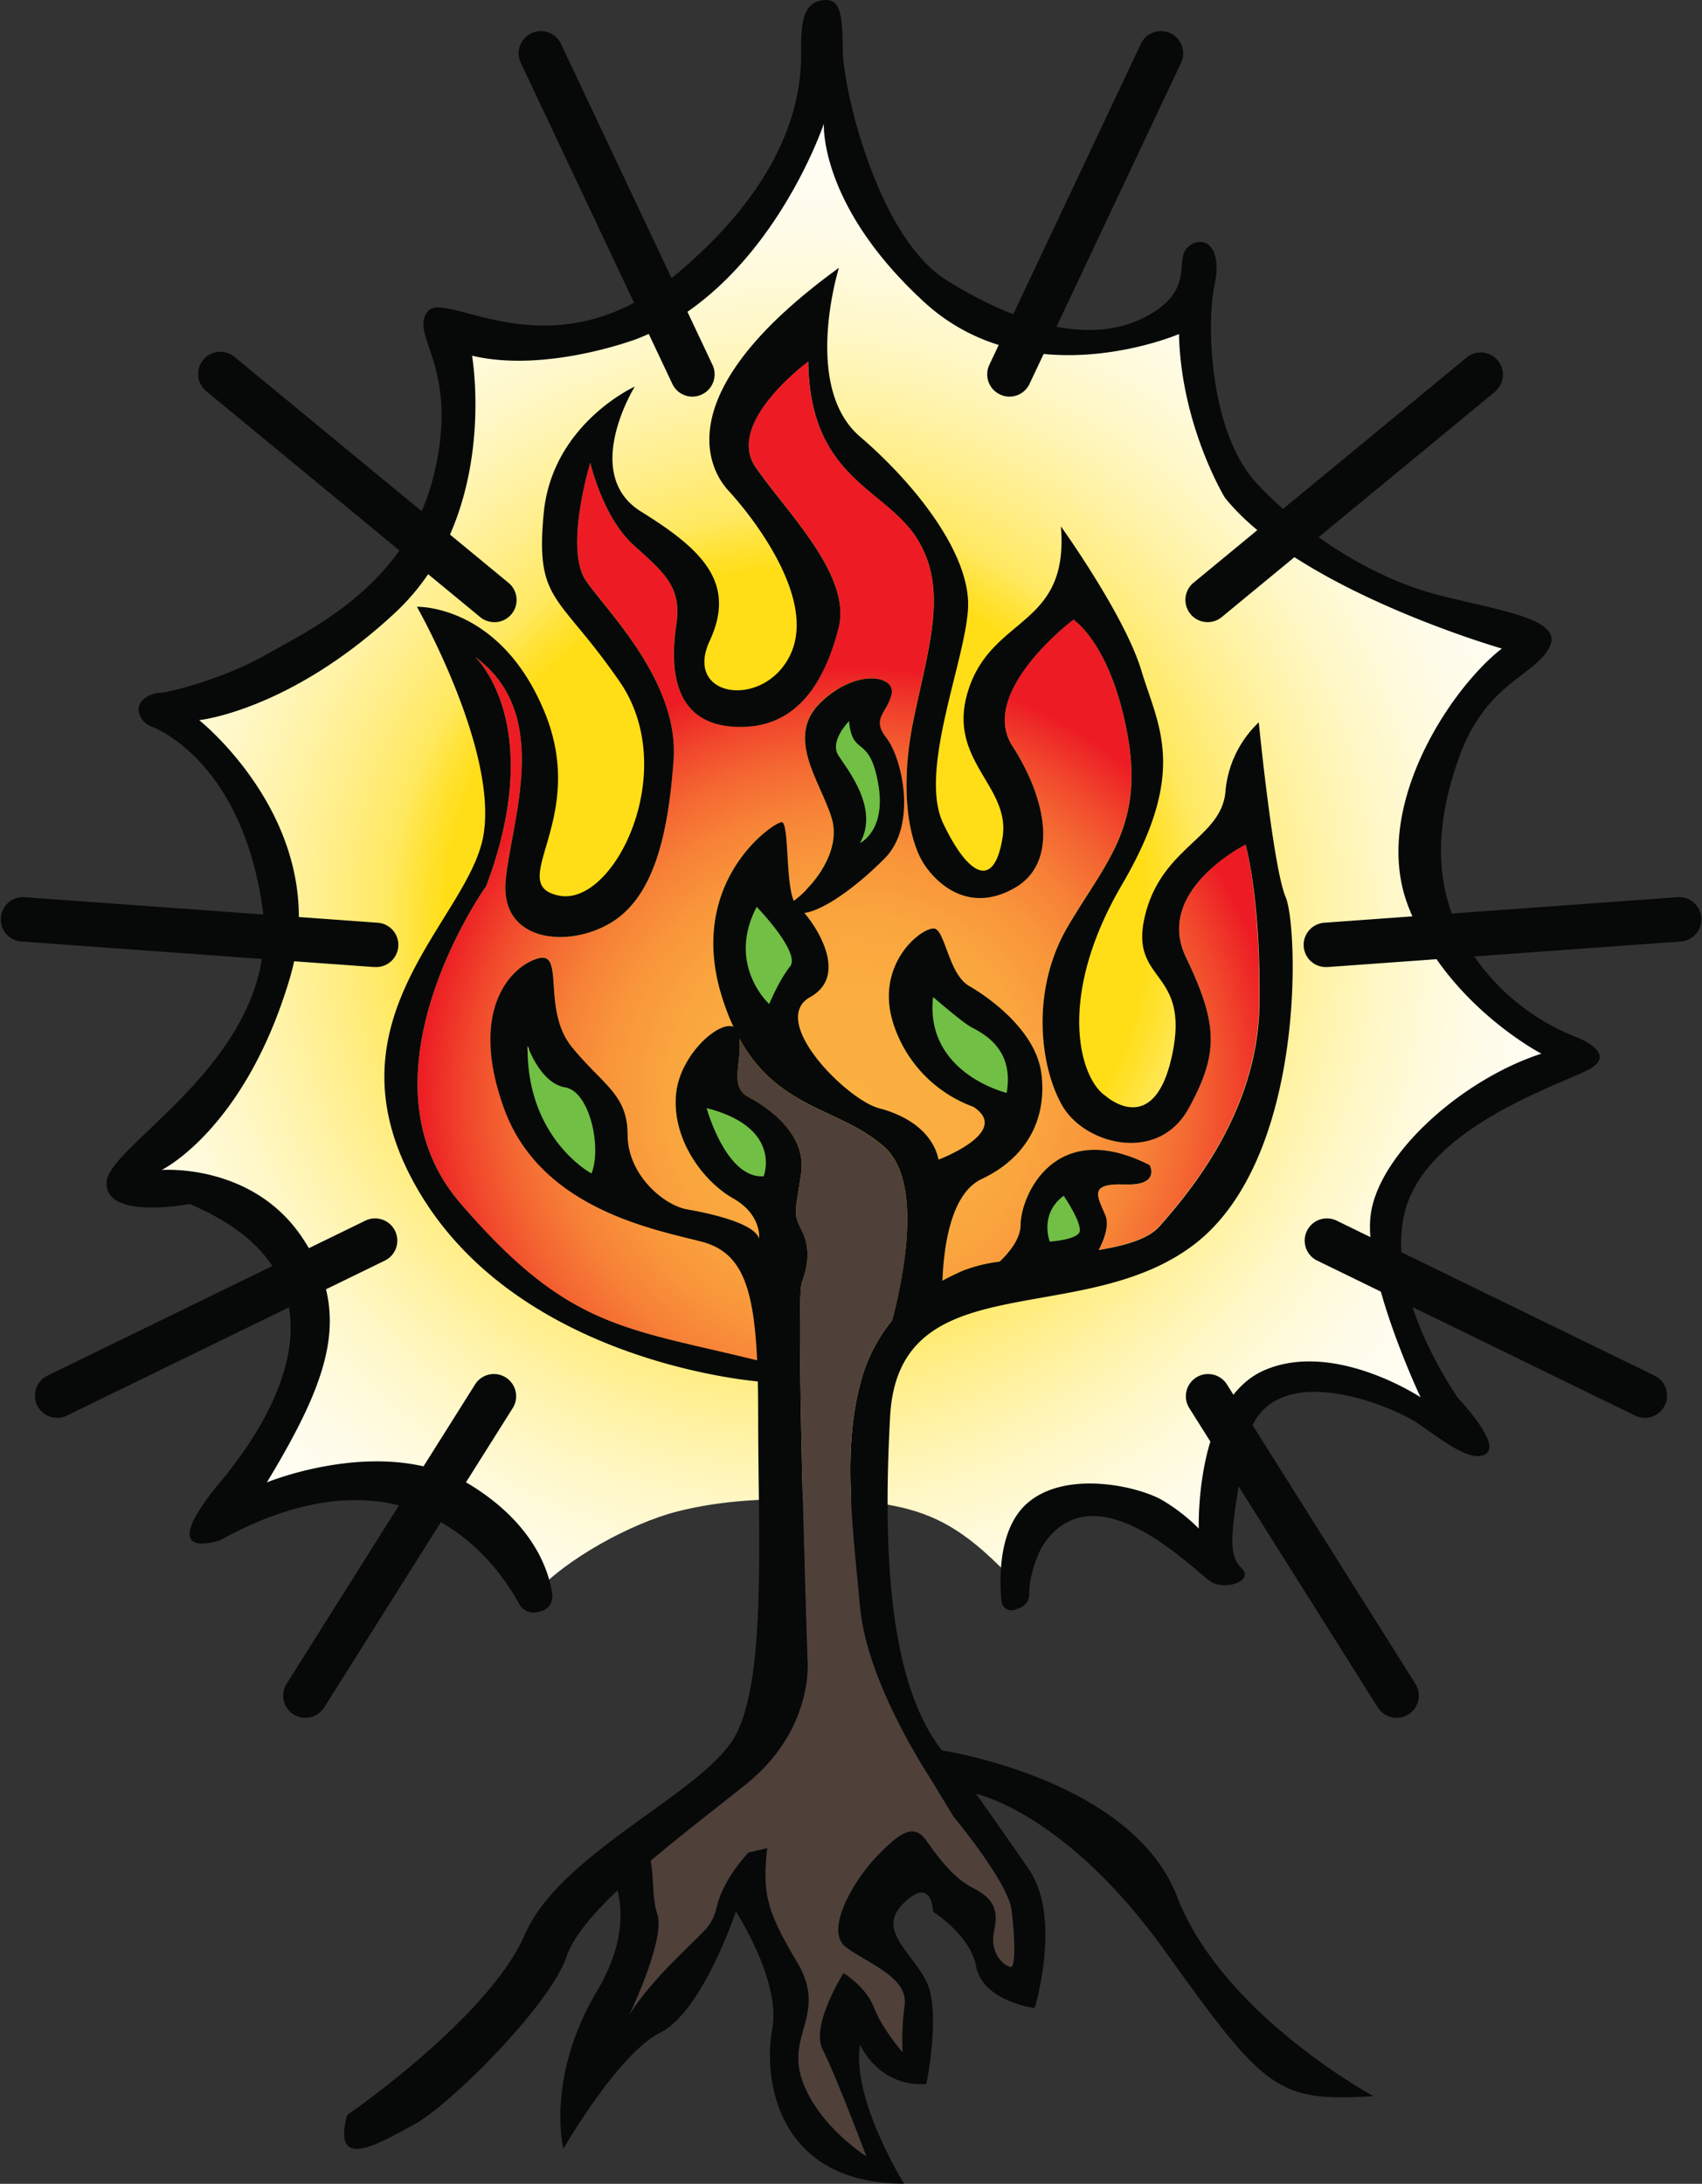 <svg xmlns="http://www.w3.org/2000/svg" xmlns:xlink="http://www.w3.org/1999/xlink" viewBox="0 0 474.59 608.94">
  <rect x="0" y="0" width="474.59" height="608.94" fill="#333333" stroke="none"/>
  <defs>
    <radialGradient id="radial-gradient" cx="221.97" cy="256.56" r="814.49" gradientUnits="userSpaceOnUse">
      <stop offset="0.12" stop-color="#ffde17"/>
      <stop offset="0.13" stop-color="#ffe339"/>
      <stop offset="0.14" stop-color="#ffe962"/>
      <stop offset="0.16" stop-color="#fe8"/>
      <stop offset="0.18" stop-color="#fff3a8"/>
      <stop offset="0.2" stop-color="#fff7c4"/>
      <stop offset="0.22" stop-color="#fffada"/>
      <stop offset="0.24" stop-color="#fffceb"/>
      <stop offset="0.27" stop-color="#fffef6"/>
      <stop offset="0.31" stop-color="#fffffd"/>
      <stop offset="0.43" stop-color="#fff"/>
    </radialGradient>
    <radialGradient id="radial-gradient-2" cx="237.29" cy="306.49" r="120.34" gradientUnits="userSpaceOnUse">
      <stop offset="0" stop-color="#fbb040"/>
      <stop offset="0.26" stop-color="#fbad40"/>
      <stop offset="0.43" stop-color="#faa53e"/>
      <stop offset="0.56" stop-color="#f9963b"/>
      <stop offset="0.68" stop-color="#f78237"/>
      <stop offset="0.79" stop-color="#f46732"/>
      <stop offset="0.89" stop-color="#f1472c"/>
      <stop offset="0.99" stop-color="#ed2125"/>
      <stop offset="1" stop-color="#ed1c24"/>
    </radialGradient>
  </defs>
  <g id="Layer_2" data-name="Layer 2">
    <g id="Light">
      <path d="M384.22,338.83c-2,16.8,17.85,55.83,18.07,56.32-.59-.38-27.44-19-46.66-10.66C336.18,392.91,337,433.82,337,433.82s-4-7.15-10.67-10.67c-14-7.33-15.33-10.66-32-4.66-7.17,2.58-13.06,13.74-13.28,20.57-5.88-6.06-12.18-11.74-19.77-15.32-9.81-4.64-21-5.39-31.81-5.65-13.69-.33-27.55,0-40.82,3.43-12.62,3.25-31,13.22-39.65,23-1.9-6.89-9.82-18.35-24-27.34-23.58-14.95-58,1.73-58.67,2,17.7-29.32,27.94-50.42,14-71.33s-42.66-20-42.66-20,26.17-11.89,38.66-54-25.33-74-25.33-74,27.34-5.37,56.67-32.67S127,94.49,127,94.49c20.61,4.94,53.33-4.67,53.33-4.67,36.88-14.23,48-62,48-62S231.63,54.14,261,81.15s70,6.67,70,6.67c.58,25.55,18,54.67,18,54.67,28.67,24,76.67,37.33,76.67,37.33-14.23,11-41.41,45.39-30.95,72.73s40.95,41.27,40.95,41.27C413.27,301.08,386.25,321.91,384.22,338.83Z" fill="url(#radial-gradient)"/>
    </g>
    <g id="Trunk">
      <path d="M281.86,548.52c-1.36,0-6.2-3.31-4.65-10.28s-1.55-9.49-6.39-12-8.9-7.74-12.58-13-7.94-1.55-13.94,4.65-14.52,20.33-8.52,25,17.43,8.33,16.46,16.27a74.29,74.29,0,0,0-.58,13.16s-5.62-6.39-7.94-12.39-8.52-9.68-8.52-9.68-9.29,14.52-5.81,21.3,12,29.2,12.19,29.8c-.42-.26-13.81-8.9-18-21.48-4.26-12.78,7.16-18.39-1.36-32.72s-9.68-19.16-8.32-31.75l-5.18,1.21S202,523.49,200,531.38c-1.6,6.29-2.9,6.08-12.58,16-8.59,8.76-11.54,13.86-12.1,14.9,1-2.17,10.23-21.69,8-28.46-1.57-4.82-.89-10.72-1.92-14.93,8.56-7.25,18.15-14.58,26.5-21.27,19.36-15.49,17.26-34.85,17.26-34.85s-3.32-100.28-1.61-104.93,2.55-9.68,0-14.71-1.71-5-.16-15.88-8.9-18.2-14.71-21.3c-5.43-2.89-1.73-9.7-2.5-16.27,11,19.93,28.14,19.24,40.44,30.21,10.56,9.42,5.55,35.25,2.19,48.18a45.26,45.26,0,0,0-9,18c-4.89,18.58-2.07,39.49,0,61.95,1.53,16.49,12,35.49,17.48,44.42l.7,1.15,7.89,13s15.23,18.32,16.19,26.06S283.21,548.55,281.86,548.52Z" fill="#4f403a"/>
    </g>
    <g id="Flame">
      <path d="M347.3,235.44s-25.56,12.78-16.65,31.37,9.29,26.71.77,42.2-29,10.07-35.23-.77-8.91-32.14,1.54-49.95,21.3-27.88,16.65-53.44-15.1-32.13-15.1-32.13-26.71,20.13-17,35.23,12.77,32.53.77,39.5-20.91,0-25.17-6.2-7.35-20.52-3.09-41,9.68-36.4.77-50.34-29.82-16.65-30.2-49.17c0,0-23.23,17-14.72,29.42s26.95,30.21,23.16,44.92-11.54,28.65-29.35,27.49-17.43-18.2-15.88-28.65-3.48-14.33-12-22.07-12-22.85-12-22.85-7.36,24-1.16,32.91,25.94,28.27,24.39,49.95S182,250.54,170,257.51s-30.59,5-29-12,13.15-46.43-8.49-62.31c.84.8,19.73,19.55,3.07,63.86,0,0-37.64,52.83-7.36,88.28,29.75,34.83,33.32,33.31,84.32,46.15-1.17-18.71-3.7-33-14.17-35.67-13.55-3.48-47.69-8.93-57.76-36.81s2.32-39.88,9.68-41.82S151,281.52,159.5,292,175,305.14,175,316.37s10.07,19.75,16.65,20.91,18.78,3.87,20,8.13c0,0,.87-6.58-7.26-11.23s-17-16.26-15.88-29c1.06-11.7,13.19-21.62,16.41-17.88a67,67,0,0,1-3.63-9.26c-10.07-32.1,14.33-48.75,16.65-48.75s.78,20.52,4.26,23.23,15.56,18.91,3.71,25.52,10.23,28.69,19.14,31,15.1,7.36,16.64,14.33c0,0,20.53-7.75,9.68-14.71a36.55,36.55,0,0,1-22.07-22.5c-6.19-17.77,8.91-28.62,11.62-27.07s3.87,12.78,9.29,15.88,18.59,12.39,20.14,24.39-3.49,23.23-16.65,29.43c-8.51,4-10.55,18.5-10.93,28.27,1.81-1,3.66-1.87,5.51-2.71a41.9,41.9,0,0,1,10.55-2.6c2.93-2.85,5.71-6.51,5.71-10.18,0-7.75,9.29-30.2,36-16.65,0,0,3.1,5.81-7,5.42s-7.74,3.1-5.42,8.52c1.15,2.68-.16,6.49-1.78,9.66,7.47-1.23,13.83-3.11,16.88-6.57,8.52-9.68,27.49-32.13,27.88-61.95S347.3,235.44,347.3,235.44Zm-100.72,4c-9.29,9.29-13,9.68-16.85,12.77-4.55,3.61-7.85-.43-4.5-4.64,0,0,9.73-9.59,6.54-19.75s-12.87-22.36-3-31.94,21-7.55,19.79-2.32-5.81,6.67-1.45,12.19S255.87,230.14,246.58,239.44Z" fill="url(#radial-gradient-2)"/>
    </g>
    <g id="Leaves">
      <path d="M160.73,317.62c-2.32,1.16-1.72,4.37.3,5.46,2.39,1.3,4.72-.77,4.92-3.19.18-2.17-.56-4.63-.89-6.78l-1.21-7.74L159,306.69l2.72,12.2c.45,2,1,4,1.34,6,0,.21,0,.46.08.66a1,1,0,0,1,0,.31,9.31,9.31,0,0,1,.7-.71c.69-.21.8.39.43-.25-.18-.3-.39-.59-.56-.91a49.69,49.69,0,0,0-6.25-9.44c-2.21-2.56-4.83-4.71-5.94-8-1.23-3.72-1.11-7.71-1-11.58l-4.91.66c1.61,4.35,3.42,8.63,5.45,12.8a63.27,63.27,0,0,0,3,5.78c1.09,1.77,3,3,5.09,2.28,3.92-1.26,4.37-6.27,3.12-9.55a11.81,11.81,0,0,0-8-7.32,2.52,2.52,0,0,0-3.17,2.41,11.8,11.8,0,0,0,5.74,9.57,2.53,2.53,0,0,0,3.76-2.16,10,10,0,0,0-1.28-5.6l-3.93,3a17.08,17.08,0,0,1,3.38,4.62c1.47,2.86,5.78.34,4.32-2.53a21.64,21.64,0,0,0-4.16-5.62,2.51,2.51,0,0,0-3.93,3,5.16,5.16,0,0,1,.6,3.08l3.76-2.15a6.63,6.63,0,0,1-3.26-5.26L153,304.38a6.74,6.74,0,0,1,4.49,3.8,5,5,0,0,1,.49,2.73s-.4,1-.49.87a3,3,0,0,1,.52-.14c.54,0,.67.54.41,0-1.29-2.83-2.91-5.52-4.21-8.35s-2.6-6-3.73-9c-.95-2.58-4.83-2.27-4.91.67-.12,4.23-.18,8.64,1.12,12.72a18.18,18.18,0,0,0,3.09,5.79c1.38,1.76,3,3.28,4.48,5a38,38,0,0,1,3.66,5.23c1,1.79,1.77,3.91,3.39,5.29a4.07,4.07,0,0,0,6.25-.76c1.15-2,.46-4.25,0-6.29l-3.69-16.5a2.52,2.52,0,0,0-3.07-1.75,2.56,2.56,0,0,0-1.75,3.07l1.13,7.26.53,3.39a8.74,8.74,0,0,0,.3,1.93c.22.48-.35.27.13-.14l1.1-.64a1.78,1.78,0,0,1,1.89,1v1.33l-.13.31-.9.89.18-.08c2.88-1.44.35-5.75-2.53-4.32Z" fill="#71bf44"/>
      <path d="M158.36,312.09c.39.4.78.8,1.14,1.22.18.2.34.4.51.61s.4.36,0,0a1.5,1.5,0,0,1,.24.31,23.16,23.16,0,0,1,1.75,2.85c.12.24.23.47.34.71s.38.8.15.3a15.64,15.64,0,0,1,.58,1.57,21.75,21.75,0,0,1,.8,3.35l4.57-1.92a65.59,65.59,0,0,1-4.53-8.05,2.53,2.53,0,0,0-3.42-.9,8.15,8.15,0,0,0-4,4.09,5,5,0,0,0-.13,2.89,4.64,4.64,0,0,0,1.87,2.62,2.51,2.51,0,0,0,3.42-.9,2.58,2.58,0,0,0-.89-3.42,1,1,0,0,1,.46.47l-.15-.26c.15.36.19.42.11.16,0,.41.05.48,0,.2,0-.1,0-.21,0-.31-.06.4-.07.46,0,.19a2.81,2.81,0,0,1,.1-.31c-.16.35-.17.41,0,.17s.14-.21-.05.05a3.33,3.33,0,0,1,.25-.28l.28-.26-.05,0a4.75,4.75,0,0,1,1.31-.82l-3.42-.9a64.86,64.86,0,0,0,4.53,8,2.51,2.51,0,0,0,4.57-1.93,24.09,24.09,0,0,0-6.83-13.16,2.5,2.5,0,0,0-3.53,3.53Z" fill="#71bf44"/>
      <path d="M212.38,323.28a6.87,6.87,0,0,1-3.11.44c-.08,0-.81-.08-.43,0a5.8,5.8,0,0,1-.81-.16c-.27-.06-.53-.14-.79-.22,0,0-.71-.27-.43-.15a7.91,7.91,0,0,1-3.92-3.66,14.25,14.25,0,0,1-.64-1.3c.18.42-.09-.22-.12-.31l-.24-.7a24.85,24.85,0,0,1-.78-3.17l-.12-.76c0-.09-.11-.8-.05-.35-.07-.51-.12-1-.17-1.54-.1-1.09-.16-2.19-.22-3.28l-2.5,2.5c-.57-.06,0,0,.14.07-.52-.17,0,0,.1.11-.58-.37.64.76.27.28a22.66,22.66,0,0,1,1.39,2.2,15.11,15.11,0,0,0,4,4.28c.68.5,1.38,1,2.08,1.43l1,.66.52.38c.48.33-.25-.23.15.11s.62.52.9.8.26.29.4.43c.4.42-.22-.41.07.09.09.16.18.33.28.48.26.42-.09-.42,0,.09l.13.46c.17.63,0-.31,0,.22a2.5,2.5,0,0,0,5,0,11.43,11.43,0,0,0-4-9.13c-2.73-2.31-8-4.17-10,0-1.46,3.05-.12,7.19,1.5,9.92a7.43,7.43,0,0,0,4.62,3.62,5.22,5.22,0,0,0,5.57-2,4.88,4.88,0,0,0,.18-5.37c-1.53-2.3-4.37-2.2-6.66-1.26l2.44.65c-.4-.38-.08-.11-.06,0,.07.39,0-.27,0-.36.18-1.34-1.28-2.5-2.5-2.5a2.56,2.56,0,0,0-2.5,2.5,4.63,4.63,0,0,0,1.48,3.86,2.45,2.45,0,0,0,2.43.64c.35-.14.7-.28,1.06-.39l.55-.13c-.21,0-.16.05.14,0a1.18,1.18,0,0,1-.64-.4c-.11-.32-.12-.35,0-.09,0-.36,0-.39,0-.1s0,.25,0-.09c-.08.27-.06.25.06,0l-.09.17c-.15.24-.13.23.05,0-.2.19-.18.19.06,0-.21.11-.23.12-.06,0-.3.07-.33.08-.09,0-.31,0-.34,0-.1,0a1.6,1.6,0,0,1-1.16-.66,5.63,5.63,0,0,1-.89-1.45,17.35,17.35,0,0,1-.66-1.81c-.09-.28-.17-.56-.23-.84,0-.08-.14-.85-.11-.55s0-.47,0-.55,0-.29,0-.43c-.06.32-.06.34,0,.05a2.54,2.54,0,0,1,.1-.37c-.14.3-.14.33,0,.09-.22.25-.24.28-.06.08-.27.19-.29.21-.05.07-.15.19-.61,0,0,.14a5.22,5.22,0,0,1,.79.26c-.36-.15.46.24.54.29a6.74,6.74,0,0,1,.84.55c-.29-.23.39.37.45.44a7,7,0,0,1,.68.75c-.25-.32.16.25.2.31.18.29.34.59.5.88s.15.31.06.1c.06.15.12.31.17.47a8.21,8.21,0,0,1,.27,1l.09.5c0-.25,0-.22,0,.09s0,.67,0,1h5c-.23-4.71-4.31-6.78-7.7-9.21l-.53-.39c.43.33-.16-.15-.24-.22a8.89,8.89,0,0,1-1-1c-.12-.13-.38-.49-.14-.14l-.49-.74c-.25-.39-.48-.79-.71-1.18-1.36-2.23-3-4-5.69-4.25a2.51,2.51,0,0,0-2.5,2.5c.24,4.91.66,10.29,3.4,14.55a12.83,12.83,0,0,0,14.76,5.46,2.5,2.5,0,1,0-1.33-4.82Z" fill="#71bf44"/>
      <path d="M215,275.72c.07,0,.08.13.06.06s-.63-.67-.76-.87a15.45,15.45,0,0,1-1.34-2.74,32.31,32.31,0,0,1-1.89-6.6,29.9,29.9,0,0,1-.39-6.61c0-1,.26-1.73.35-2.64,0-.4.45-.18-.18,0-.85.28-.38-.22-.36.11,0,0,.32.57.28.48a7.09,7.09,0,0,1,.3,1.44,10.78,10.78,0,0,0,.85,3.17c.93,1.88,2.93,2.72,4,4.46.32.5.81,1.22.67,1.83-.09.34-.66.77-1.06,1.09-1.38,1.08-3,1.83-4.42,2.84l3.67,1.5a51.62,51.62,0,0,1-1-13.92l-4.66,1.26a22.33,22.33,0,0,1,4.37,15.22c-.23,2.89,4.12,3.28,4.91.67a50.76,50.76,0,0,0,2.06-18.37,2.56,2.56,0,0,0-2.5-2.5,2.51,2.51,0,0,0-2.5,2.5,46.77,46.77,0,0,1-1.88,17l4.91.66a26.55,26.55,0,0,0-5-17.74,2.52,2.52,0,0,0-4.66,1.26A56.58,56.58,0,0,0,210,274.6a2.51,2.51,0,0,0,3.67,1.49c3.11-2.2,8.1-4,8-8.6a9.93,9.93,0,0,0-3-6.17c-.65-.67-1.7-1.15-2.19-2a9,9,0,0,1-.62-2.87c-.4-2.15-1.82-4.36-4-5-2.58-.7-4.77,1.12-5.55,3.46a20.17,20.17,0,0,0-.53,7,36.64,36.64,0,0,0,1.12,7.45c1,4,3.71,12.95,9.53,11.13,3.06-1,1.75-5.79-1.33-4.82Z" fill="#71bf44"/>
      <path d="M243.54,234.68c1.16-8.18,2.26-17.38-2.86-24.55a18,18,0,0,0-4.07-4.09,9.65,9.65,0,0,0-1.38-1.16c-.1,0,0,.16,0,.16s-1.08.37-1.36.39l-.16-.15c-.2-.23-.21-.2,0,.09a.23.23,0,0,1-.06-.11s0,.59,0,.53a4.22,4.22,0,0,1-.94,1.83c-1.11,1.55-2.26,3-2.55,4.92-.72,4.68,3.09,8.11,6.52,10.58a2.51,2.51,0,0,0,3.67-1.49,36.54,36.54,0,0,0,.57-7c0-2.32-.83-4.08-3.17-4.83-.73-.23-1.55-.72-1.09-1.54a1.13,1.13,0,0,1,1.38-.19c1.07.87,1.31,3,1.6,4.22a40.89,40.89,0,0,1,.92,5.83,43.07,43.07,0,0,1-.76,12.41A2.52,2.52,0,0,0,244,233a13.24,13.24,0,0,0,3.77-11.85,13.06,13.06,0,0,0-7.64-9.36,4.25,4.25,0,0,1-1.2-.56c.08.07-.16-.4-.07-.2a19.74,19.74,0,0,1-.66-2.31c-.68-2-2.14-3.7-4.39-3.8a5.51,5.51,0,0,0-5,3.05c-1.22,2.4-.51,5.05.44,7.4a2.58,2.58,0,0,0,3.08,1.74A2.51,2.51,0,0,0,234,214c-.37-.93-1.39-2.91-.8-3.84,0,0,.46-.46.49-.37s-.38,0-.31,0c-.55-.31-.13.08-.08.2a24,24,0,0,0,1.27,3.69c.88,1.51,2.27,2,3.75,2.72a8,8,0,0,1,2.06,13l4.18,2.43a48.21,48.21,0,0,0,1-12.1,41.22,41.22,0,0,0-2-11.66c-1.18-3.36-4-6-7.81-4.95a5.82,5.82,0,0,0-3.65,8.19,6.06,6.06,0,0,0,1.55,2,5.67,5.67,0,0,0,1.35.84c.15.06,1.18.56,1.31.44-.14.13-.29-.69-.51-.48s0,.84,0,1c0,.57,0,1.14,0,1.71a28.94,28.94,0,0,1-.36,3.47l3.68-1.5a12.18,12.18,0,0,1-3.74-3.72c-.86-1.54-.11-2.7.85-4a9.66,9.66,0,0,0,2.33-5.25,5,5,0,0,0-2.81-5,4,4,0,0,0-5.33,2.58,5.11,5.11,0,0,0,1.85,5.6,22.41,22.41,0,0,1,4,3.62,15.75,15.75,0,0,1,2.36,4.92c1.49,5.13.72,10.59,0,15.78a2.58,2.58,0,0,0,1.74,3.08,2.52,2.52,0,0,0,3.08-1.75Z" fill="#71bf44"/>
      <path d="M232.43,208.82a17.44,17.44,0,0,0,4.14,12.4,2.5,2.5,0,0,0,3.53,0,2.56,2.56,0,0,0,0-3.54l-.22-.26c.22.27.24.31.08.09s-.27-.37-.4-.57c-.26-.38-.5-.78-.72-1.18-.11-.21-.22-.41-.32-.62s-.46-.8-.1-.2a5.73,5.73,0,0,1-.44-1.22c-.13-.41-.24-.83-.34-1.26,0-.22-.09-.45-.13-.68l-.06-.34c.05.38.06.43,0,.15a17.08,17.08,0,0,1,0-2.77,2.51,2.51,0,0,0-2.5-2.5,2.55,2.55,0,0,0-2.5,2.5Z" fill="#71bf44"/>
      <path d="M259,278.87a30,30,0,0,0,8.36,22.85c2.81,2.89,7.59,7.08,11.91,5,4.58-2.15,4.57-8.4,2.7-12.34-2.07-4.37-6.55-7.14-10.28-10a60.79,60.79,0,0,0-6-4.5,3.93,3.93,0,0,0-3.92-.21,4.25,4.25,0,0,0-1.93,3.53c-.49,4.87,3.69,8.59,6.76,11.77l5.34,5.54c1.71,1.77,3.62,3.81,6.34,3.34a4.72,4.72,0,0,0,3.64-5.21c-.25-2.83-2.44-4.47-4.68-5.85-4.29-2.62-7.39-6.63-10.43-10.56a2.54,2.54,0,0,0-3.54,0,2.58,2.58,0,0,0,0,3.54,57.4,57.4,0,0,0,7.46,8.42,37.13,37.13,0,0,0,4.65,3.33,4.22,4.22,0,0,1,1.5,1.28c.08.12.09.49,0,.52-.29.13.65-.58.67-.39,0,0-.77-.61-.81-.64-.66-.66-1.3-1.34-1.94-2l-4.68-4.85a49.91,49.91,0,0,1-3.77-4.06,8.54,8.54,0,0,1-1.31-2.19,4.65,4.65,0,0,1-.24-.83,6.6,6.6,0,0,1,0-.77c.06-.29-.05-.18-.34.33l-1.27.34c.44,0,1.61,1.14,2,1.42l2.87,2.16c1.66,1.26,3.34,2.48,5,3.78,2.55,2,5.75,5,5.16,8.61-.09.58-.37,1.62-.94,1.92s-1.05-.06-1.46-.25a16,16,0,0,1-4.2-3.13,24.81,24.81,0,0,1-7.56-20,2.53,2.53,0,0,0-2.5-2.5,2.55,2.55,0,0,0-2.5,2.5Z" fill="#71bf44"/>
      <path d="M294,333.64,295.8,341l.48,1.87c.06.26.13.53.2.79s.08.34.11.51,0,0,0-.11,0,0,0,.07.3-.53.08-.19.35-.36,0-.07c.07-.06.5-.27.16-.13-.13,0-.23,0,0,0,.52-.09-.63,0-.09,0s-.08,0-.21,0-.45,0,0,0,.1,0,0,0a1.55,1.55,0,0,0-.23-.07c-.25,0,.24.06.24.11l-.27-.15c-.35-.18.13.11.13.11a2.38,2.38,0,0,1-.27-.29s.21.35.1.12-.32-.73-.14-.19q-.11-.29-.18-.57l-.06-.3c-.09-.28,0,.45,0,0a12,12,0,0,1,0-1.34c0-.1,0-.2,0-.3-.06.55,0,.18,0,.06s.12-.54.2-.8c.13-.46-.15.25.07-.15,0-.05.21-.32,0-.08s.28-.24,0,0,0,0,.06,0-.46.16-.2.1-.5.05-.16,0c.11,0,.45.05.1,0s-.05,0,0,0c.48.11-.23-.18,0,0a2,2,0,0,0,.25.14c.39.18-.17-.2,0,0a1.8,1.8,0,0,0,.2.19c.22.2,0,.08,0-.08a3.21,3.21,0,0,0,.19.31c.1.18.09.28,0,0,.09.3.17.6.23.9,0-.05,0-.37,0-.08s0,.39,0,.59c0,.63,0,1.26-.06,1.9l4.27-1.77-.29-.34c.16.21.15.2,0,0s-.34-.49-.5-.75c-.28-.44-.51-.91-.75-1.38-.12-.27-.12-.27,0,0-.06-.14-.11-.28-.16-.42s-.19-.57-.28-.86a13,13,0,0,1-.33-1.53c.09.58,0-.35,0-.45q0-.45,0-.9a3.18,3.18,0,0,0-.93-2.47,4.26,4.26,0,0,0-4.12-.91,4.81,4.81,0,0,0-3,2.67,11.15,11.15,0,0,0-.76,4.08,79.66,79.66,0,0,0,0,8,2.5,2.5,0,0,0,5,0q-.19-3.88,0-7.76c0-.55.05-1.1.11-1.65-.07.63.09-.26.11-.38l.06-.19c-.13.27-.13.28,0,0s.14-.23,0,0c.19-.19.15-.17-.13.05,0-.16.53-.24,0-.05.27-.06.22-.06-.17,0,.28,0,.22,0-.17-.07.26.08.21,0-.15-.09a1.24,1.24,0,0,1-.44-.47l-.34-1.26a15.51,15.51,0,0,0,3.85,10.66,2.48,2.48,0,0,0,2.73.52,2.52,2.52,0,0,0,1.54-2.28,11.51,11.51,0,0,0-.44-4.85,6.11,6.11,0,0,0-3.39-3.6,4.79,4.79,0,0,0-5.07.76,6.88,6.88,0,0,0-2,4.68c-.36,3.07.84,6.59,4,7.63s6.95-1.09,6.63-4.64a37.88,37.88,0,0,0-1.34-5.81l-1.45-5.74a2.5,2.5,0,0,0-4.82,1.33Z" fill="#71bf44"/>
    </g>
    <g id="Tree">
      <g>
        <path d="M320.58,324.89c-26.71-13.56-36,8.9-36,16.64S272.18,357,272.18,357l30.59-2.71s7.75-10.06,5.42-15.48-4.64-8.91,5.42-8.52S320.58,324.89,320.58,324.89Zm-19.74,19c-1.55,1.93-8.13,2.32-8.13,2.32s-3-7.74,3.9-12.78C296.61,333.4,302.39,341.92,300.84,343.86Z" fill="#070909"/>
        <path d="M333,347c-31.36,24-82.47,5-84.8,48-2.12,39.24,0,74.61,14.48,93.13a37.66,37.66,0,0,0,4.5,4.83l-6.59,4.65s-1-1.46-2.59-4l-.7-1.15c-5.47-8.93-15.95-27.93-17.48-44.42-2.07-22.46-4.89-43.37,0-61.95a45.26,45.26,0,0,1,9-18,46.92,46.92,0,0,1,14-11c1.81-1,3.66-1.87,5.51-2.71a41.9,41.9,0,0,1,10.55-2.6c8.27-1.22,18.69-1.77,27.55-3.23,7.47-1.23,13.83-3.11,16.88-6.57,8.52-9.68,27.49-32.13,27.88-61.95s-3.87-44.53-3.87-44.53-25.56,12.78-16.65,31.37,9.29,26.71.77,42.2-29,10.07-35.23-.77-8.91-32.14,1.54-49.95,21.3-27.88,16.65-53.44-15.1-32.13-15.1-32.13-26.71,20.13-17,35.23,12.77,32.53.77,39.5-20.91,0-25.17-6.2-7.35-20.52-3.09-41,9.68-36.4.77-50.34-29.82-16.65-30.2-49.17c0,0-23.23,17-14.72,29.42s26.95,30.21,23.16,44.92-11.54,28.65-29.35,27.49-17.43-18.2-15.88-28.65-3.48-14.33-12-22.07-12-22.85-12-22.85-7.36,24-1.16,32.91,25.94,28.27,24.39,49.95S182,250.54,170,257.51s-30.59,5-29-12,13.15-46.43-8.49-62.31c.84.8,19.73,19.55,3.07,63.86,0,0-37.64,52.83-7.36,88.28,30,35.08,45.65,34.83,83,44l1.19.29-.17,5.66-.82-.07c-7.7-.72-67.61-7.73-94.39-52.62-28.65-48,13.94-75.89,17.81-99.9s-18.58-63.5-18.58-63.5,23.23-.77,35.62,29.43-11.4,48,4,51.11,34-34.85,16.93-59.63-23.54-21.93-21.21-46.91S177,107.8,177,107.8s-15.1,24.39,1.75,34.85,26.72,19.75,19.16,36,15.69,19.17,22.66,3.49-11-38.34-17.43-45.31-15.68-28.46,30.79-62.15c0,0-10.36,33.11,5.85,47.05s30.74,33.11,30.16,47.63S256,214.9,263,229.6s14.23,18.62,16.56,3.91-16.27-21.69-9.3-41.82,27.88-17,25.56-44.92c0,0,17.81,24.78,22.46,40.27s13.16,27.88-5.42,59.63-11.62,54.21-4.65,58.86c0,0,13.67,12.46,18.68-11.59s-12.25-19.71-7.58-38.74,21.16-21.49,22.38-34.3A30.12,30.12,0,0,1,351,201.42s4,40.61,7.5,48.74S364.33,323,333,347Z" fill="#070909"/>
        <path d="M383,584.5c-27,1.69-30.34-1.68-58.15-40.46s-52.68-43.82-52.68-43.82,5.48,7.58,14.75,21.07,1.59,38.64,1.59,38.64-14.45-1.78-16.34-11.67c-1.67-8.78-12-15.17-12-15.17s-.18-10.12-8.06-2.53,2,13.48,6.19,21.91,0,28.66,0,28.66c-13.48.84-18.48-11-18.48-11-2.46,15.17,12.29,38.77,12.29,38.77-35.69,0-39.32-29.5-36.79-43s-10.12-32.87-10.12-32.87S195.9,560.9,184.1,566.8s-27,32.38-27,32.38-5.06-19.74,9.47-44.18c7-11.85,7.26-21.32,5.6-27.92a25.78,25.78,0,0,0-4.79-9.89c-.31-.38-.55-.65-.68-.79l.19.18s6-5.19,11.36-2.35a6.48,6.48,0,0,1,3.12,4.62c1,4.21.35,10.11,1.92,14.93,2.19,6.77-7,26.29-8,28.46.56-1,3.51-6.14,12.1-14.9,9.68-9.88,11-9.67,12.58-16,2-7.89,8.77-14.78,8.77-14.78l5.18-1.21c-1.36,12.59-.2,17.43,8.32,31.75s-2.9,19.94,1.36,32.72c4.18,12.58,17.57,21.22,18,21.48-.22-.6-8.75-23.12-12.19-29.8s5.81-21.3,5.81-21.3,6.2,3.68,8.52,9.68,7.94,12.39,7.94,12.39a74.29,74.29,0,0,1,.58-13.16c1-7.94-10.46-11.62-16.46-16.27s2.52-18.78,8.52-25,10.26-9.87,13.94-4.65,7.74,10.46,12.58,13,7.94,5,6.39,12,3.29,10.26,4.65,10.28,1.16-8.15.19-15.9-16.19-26.06-16.19-26.06l-7.89-13-.7-1.15L256.4,491l6.25-2.9s52.93,7.9,65.58,40.77S383,584.5,383,584.5Z" fill="#070909"/>
        <path d="M247.16,205.75c-4.35-5.52.29-7,1.45-12.2s-9.87-7.26-19.79,2.33-.24,21.77,3,31.94-6.54,19.74-6.54,19.74c-3.35,4.22-8.14,5.07-3.49,6.82s15.55-5.65,24.84-14.95S251.52,211.27,247.16,205.75Zm-7.36,29.33c5.41-9.58-3.38-20.33-6-24.39s2.94-9.59,2.94-9.59c1,10.12,5.52,3.49,8.07,17S239.8,235.08,239.8,235.08Z" fill="#070909"/>
        <path d="M290.38,299.33c-1.55-12-14.72-21.29-20.14-24.39s-6.58-14.33-9.29-15.88-17.81,9.3-11.62,27.07a36.55,36.55,0,0,0,22.07,22.5c10.85,7-9.68,14.71-9.68,14.71-1.54-7-7.74-12-16.64-14.33s-31-24.39-19.14-31c10.06-5.61,2.88-18.12-1.65-23.44a15.47,15.47,0,0,0-2.06-2.08,3.16,3.16,0,0,1-.89-1.3c-2.32-5.29-1.28-21.93-3.37-21.93-2.32,0-26.72,16.65-16.65,48.75a67.44,67.44,0,0,0,3.19,8.32c.53,1.17,1.1,2.27,1.67,3.32,11,19.93,28.14,19.24,40.44,30.21,10.56,9.42,5.55,35.25,2.19,48.18-1.15,4.43-2.11,7.34-2.18,7.57l16.26-9.28s-.29-3.93-.09-9.29c.38-9.77,2.42-24.27,10.93-28.27C286.89,322.56,291.93,311.34,290.38,299.33Zm-70.09-29.81c-3.09,3.87-5.8,10.45-5.8,10.45s-12-10.87-3.49-27.1C211,252.87,223.39,265.65,220.29,269.52Zm60.41,35.23s-22.85-5.48-20.52-26.75c0,0,7.57,6.55,10.17,8.13S283,291.59,280.7,304.75Z" fill="#070909"/>
        <path d="M225.16,462.73s-3.32-100.28-1.61-104.93,2.55-9.68,0-14.71-1.71-5-.16-15.88-8.9-18.2-14.71-21.3c-5.43-2.89-1.73-9.7-2.5-16.27a10.56,10.56,0,0,0-.22-1.37,2.53,2.53,0,0,0-1.45-1.95c-4.13-1.74-15,7.92-16,18.82-1.16,12.78,7.75,24.39,15.88,29s7.26,11.23,7.26,11.23c-1.26-4.26-13.46-7-20-8.13S175,327.6,175,316.37,168,302.43,159.5,292s-1.93-26.72-9.29-24.79-19.75,13.94-9.68,41.82,41.43,33.69,55,37.17c11.08,2.85,14.65,12.15,15.59,33.19q.12,2.79.2,5.88c.06,3.14.09,6.5.09,10.11,0,32.52,2.32,72-6.2,88.28-5.39,10.28-23.48,20.57-38.59,32.63-8.78,7-16.56,14.6-20.26,23.13-10.07,23.23-49.56,50.34-49.56,50.34-4.26,15.87,8.51,8.13,18.58,2.71s38-33.3,42.59-46.86c1.88-5.49,7.24-11.85,14.25-18.51,2.84-2.71,6-5.46,9.2-8.23,8.56-7.25,18.15-14.58,26.5-21.27C227.26,482.09,225.16,462.73,225.16,462.73ZM164.92,327.21s-18.19-9.68-17.81-35.62c0,0,3.49,10.45,10.46,11.61S167.83,320.24,164.92,327.21Zm48,.78c-10.46.77-15.88-19-15.88-19C218.36,314.43,212.94,328,212.94,328Z" fill="#070909"/>
      </g>
      <path d="M144.74,447.22c-6.08-11.19-30.48-46.82-83.26-17.79,0,0-19.36,7,0-16.26s35.45-58.86-8.6-77.44c0,0-23.92,4.64-23.15-6.2s49.56-35.49,43.37-77-31-50-31-50a5.54,5.54,0,0,1-3.42-4.21c-.39-3.09,3.18-5,5.79-5.11s17.84-3.86,29.81-10.71,39-19.15,46.58-49.64S114.2,94,119.13,87s34.56,18.88,70-11,34.26-55.76,34.26-63S224.25,1,228.9.15,235,1.9,235,13.51,244.87,66.07,263.75,78s39.49,18.29,54.88,10.74,8.42-16.55,12.78-20,9.58,0,7.26,10.74-1.45,41.24,11.9,55.46,31.95,25.85,48.79,30.49,36.59,6.68,32.81,14.81-17.71,9.88-25.26,30.79-7.26,39.78,4.65,56.33a61.94,61.94,0,0,0,27.87,21.78s12.49,4.65,3.2,9.29-44.72,16.26-50.82,39.21,14.81,52.27,14.81,52.27,11.9,12.48,7.84,15.39-11.91-3.49-19.17-8.43-43-20-47.91,6.39-4.65,30.49-1.16,34-4.07,6.1-8.13,4.06-32.82-33.39-47.63-9.87c0,0-3.55,6.72-3.47,13.15a4,4,0,0,1-2.7,3.79l-1.34.48a2.77,2.77,0,0,1-3.69-2.32c-.63-6.54-.87-20.59,7.43-27.59,11-9.29,31.65-4.35,38-.29a51.54,51.54,0,0,1,9.58,7.55s-1.16-35.71,18.3-44.14,43.55,7.55,43.55,7.55-16-33.81-13.93-50.73,25.26-37.83,47.62-45.09c0,0-26.72-13.86-37.17-41.2s11.91-60.73,26.14-71.76c0,0-56.63-16.27-77.25-42.11,0,0-12.19-20-12.78-45.59,0,0-41.81,18-71.14-9s-27.88-49.66-27.88-49.66S214.38,80.3,177.5,94.53c0,0-25.26,9.58-45.88,4.65,0,0,7.84,44.43-21.49,71.72s-54.59,29.91-54.59,29.91,37.75,29.91,25.26,72-35.71,53.43-35.71,53.43,25.26-2,39.2,18.88,7.84,38.91-9.88,68.24c0,0,33.69-13.94,57.5,1.16C149,425.35,153.06,438.1,154,444.47a4.34,4.34,0,0,1-3.31,4.88l-.81.19A4.67,4.67,0,0,1,144.74,447.22Z" fill="#070909"/>
      <g>
        <path d="M85.16,479a6.19,6.19,0,0,1-5.24-9.49l52.66-83.64a6.2,6.2,0,0,1,10.49,6.6L90.41,476.1A6.19,6.19,0,0,1,85.16,479Z" fill="#070909"/>
        <path d="M15.94,395.36a6.2,6.2,0,0,1-2.72-11.77l88.84-43.31a6.2,6.2,0,0,1,5.43,11.14L18.65,394.73A6.14,6.14,0,0,1,15.94,395.36Z" fill="#070909"/>
        <path d="M104.78,269.66h-.46L5.75,262.52a6.2,6.2,0,0,1,.89-12.36l98.58,7.13a6.19,6.19,0,0,1-.44,12.37Z" fill="#070909"/>
        <path d="M137.82,173.48a6.2,6.2,0,0,1-3.94-1.42L57.63,109.18a6.2,6.2,0,1,1,7.89-9.56l76.25,62.88a6.2,6.2,0,0,1-4,11Z" fill="#070909"/>
        <path d="M193.09,110.6a6.19,6.19,0,0,1-5.61-3.55L145.29,17.67a6.2,6.2,0,1,1,11.21-5.29l42.18,89.38a6.19,6.19,0,0,1-3,8.24A6.12,6.12,0,0,1,193.09,110.6Z" fill="#070909"/>
      </g>
      <g>
        <path d="M389.43,479a6.19,6.19,0,0,1-5.25-2.89l-52.66-83.64a6.2,6.2,0,0,1,10.49-6.6l52.66,83.64a6.19,6.19,0,0,1-5.24,9.49Z" fill="#070909"/>
        <path d="M458.65,395.36a6.14,6.14,0,0,1-2.71-.63L367.1,351.42a6.2,6.2,0,0,1,5.43-11.14l88.84,43.31a6.2,6.2,0,0,1-2.72,11.77Z" fill="#070909"/>
        <path d="M369.81,269.66a6.19,6.19,0,0,1-.44-12.37L468,250.16a6.2,6.2,0,0,1,.89,12.36l-98.58,7.13Z" fill="#070909"/>
        <path d="M336.77,173.48a6.2,6.2,0,0,1-3.95-11l76.25-62.88a6.2,6.2,0,0,1,7.89,9.56l-76.25,62.88A6.2,6.2,0,0,1,336.77,173.48Z" fill="#070909"/>
        <path d="M281.5,110.6a6.12,6.12,0,0,1-2.64-.6,6.19,6.19,0,0,1-3-8.24l42.19-89.38a6.2,6.2,0,1,1,11.21,5.29l-42.19,89.38A6.19,6.19,0,0,1,281.5,110.6Z" fill="#070909"/>
      </g>
    </g>
  </g>
</svg>

